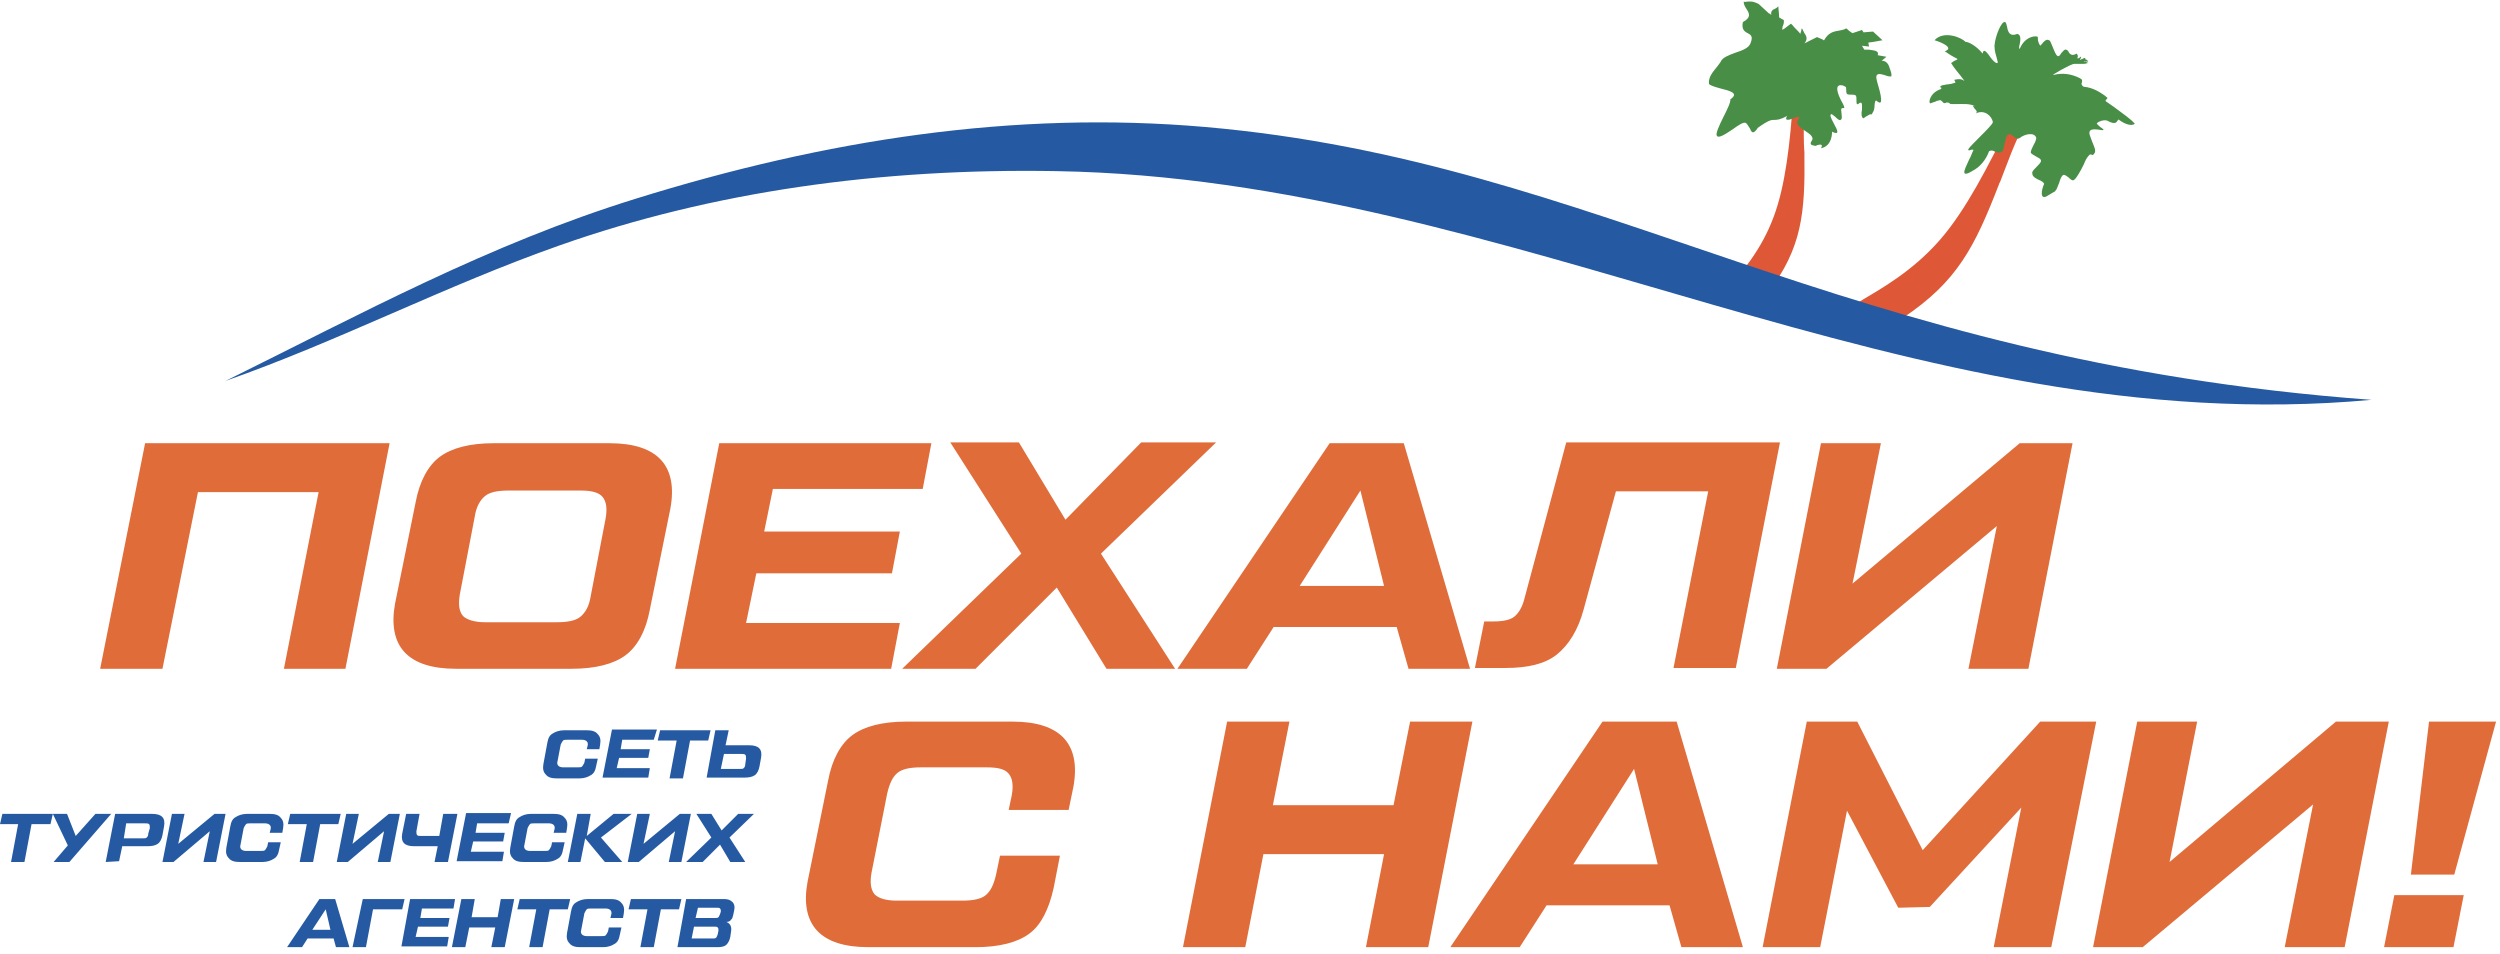 <svg version="1.1" id="Слой_1" xmlns="http://www.w3.org/2000/svg" x="0" y="0" viewBox="0 0 317 121" xml:space="preserve"><style>.st0,.st1,.st2{fill-rule:evenodd;clip-rule:evenodd;fill:#de5837}.st1,.st2{fill:#255aa3}.st2{fill:#488e47}.st3{fill:#e06c3a}.st4{fill:#255aa3}</style><path class="st0" d="m229.1 11.7-1.7.4c-.4 6-1 11.4-2.5 15.4-1.6 4.3-4.1 7.1-6.1 9.4-.4.4-.8.9-1.1 1.3 1.9.4 4.8 0 6.5-1.1 4.3-5.7 4.7-10.1 4.6-17.6v-.2c-.1-.9-.2-5.4.3-7.6zm28 3.4-2-.1c-3 6.1-5.8 11.6-9.1 15.4-3.5 4-7.3 6.1-10.3 7.9-.6.3-1.1.7-1.7 1 1.9 1 5 1.6 7.3 1 6.9-4.6 9.1-9 12.2-17 0 0 0-.1.1-.2.5-1.2 2.1-5.9 3.5-8z"/><path class="st1" d="M28.6 48.3c17.2-8.5 33.3-17.3 52-23.1 24.1-7.5 48-11.2 72.2-9.1 50.5 4.4 80.1 29.6 147.9 34.6-58.8 5.4-108.7-28-166.7-29-22.4-.4-43.7 2.6-63 9.4-14.5 5.1-27.9 12.1-42.4 17.2z"/><path class="st2" d="M230.9 18.8c1.5-.3 1.4-2.1 1.4-2.1 1 .5.7-.2.3-.9-.2-.4-.5-.9-.5-1.2.1-.3.3 0 .6.2.3.3.6.6.8.3.1-.2 0-.5 0-.8 0-.2-.1-.4 0-.5 0-.1.1-.1.2-.1s.3.1 0-.5c-.9-1.6-.9-2.3-.4-2.4.2 0 .4 0 .7.2.1 0 .1.2.1.4s0 .4.1.5c.1.1.3.1.5.1s.5 0 .6.1c.1.1.1.3.1.6s0 .6.2.5c.6-.5.5.1.5.7-.1.5-.1 1 .2 1.1.1-.1.4-.3.8-.5h.1c.1 0 .1.1.3-.3.1-.1.2-.5.2-.9 0-.2.1-.5.1-.5.1-.1.2 0 .3.1.2.1.3.2.4 0 .1-.4-.1-1.2-.3-1.9-.2-.7-.4-1.3-.2-1.5.2-.2.5-.1.9 0 .3.1.5.2.9.2.1-.2 0-.5-.1-.8 0-.1-.1-.2-.1-.3-.1-.3-.3-.9-1-.9l.6-.5-1.1-.2c.2-.6-.5-.6-1.1-.7h-.6l-.3-.5.9.1-.1-.5.7-.1 1.1-.2-1.2-1.1-1.2.1-.2-.3-1.2.4s-.2-.1-.3-.2c-.2-.1-.3-.3-.5-.4-.3.2-.6.2-1 .3-.7.1-1.3.3-1.8 1.2-.1 0-.1 0-.2-.1-.2-.1-.5-.2-.7-.3l-1.2.6c-.1.1-.3.1-.4.2.5-.6.2-1 0-1.3l-.3-.6c-.1.1-.1.2-.1.3 0 .1-.1.2-.1.4-.3-.4-.7-.7-1-1.1l-.2-.2c-.3.2-.5.4-.8.6-.1.1-.2.1-.3.2 0-.2 0-.4.1-.6.1-.2.1-.4.1-.6 0-.1-.1-.1-.3-.2-.1-.1-.2-.1-.3-.2 0-.5-.1-.9-.1-1.4-.1.1-.2.2-.4.3-.3.1-.6.3-.5.8-.1-.1-.2-.2-.3-.2-.4-.4-.9-.8-1.3-1.2-.8-.4-1.1-.3-1.4-.3-.2 0-.3.1-.5 0 0 .4.2.7.4 1 .3.5.6 1-.5 1.6-.2.9.2 1.2.6 1.4.4.2.7.4.4 1.2-.2.7-1.1 1-2 1.3-.8.3-1.6.6-1.8 1.1-.1.2-.3.4-.5.7-.5.6-1.1 1.3-1 2.1 0 .2.7.4 1.4.6 1.2.3 2.5.6 1.3 1.4.1.3-.4 1.3-.9 2.3-.5 1-1 2.1-.8 2.3.2.4 1.1-.2 2-.8.7-.5 1.4-1 1.7-.8.2.2.3.4.5.7.2.5.4.8 1-.1 1.4-1 1.7-1 2.1-1 .3 0 .7 0 1.6-.5-.4.7.3.5.8.3s1-.4.6.2c-.4.5.3 1 .9 1.4.6.4 1.2.8.8 1.3-.3.5.1.5.5.6.7-.3 1-.2.7.3zm19.5-5c.2.2.4.4.1.6 1.2-.6 2.1.4 2.2 1.1-.1.3-.8 1-1.6 1.8-.7.7-1.4 1.4-1.5 1.6-.1.2.1.2.3.1.2 0 .4-.1.3.1-.2.4-.3.8-.5 1.1-.7 1.5-1.2 2.5.7 1.3 1-.6 1.6-1.7 1.8-2.3.3-.2.5-.1.7 0 .3.1.6.3 1 0 .1-.1.2-.6.3-1 .1-.5.2-1 .4-1.1.2-.2.5 0 .7.2.3.2.5.4.8.2.6-.5 1.9-.8 2.1 0 0 .1-.1.5-.3.8-.2.4-.4.8-.4 1 0 .2.3.3.6.5s.7.3.7.6c0 .2-.3.5-.6.8-.3.3-.6.6-.5.8 0 .4.4.6.8.8.3.1.6.3.7.5-.4.9-.5 2 .3 1.6.3-.2.7-.4 1-.6.1 0 .1 0 .1-.1.2-.1.3-.6.5-1 .1-.4.3-.9.5-1 .2-.1.4.1.7.3.2.2.5.5.7.3.3-.2.8-1.1 1.2-1.9.2-.5.4-.9.6-1.1.2-.3.3-.2.4-.2.1.1.2.1.4-.2.2-.3-.1-.9-.3-1.4-.2-.6-.5-1.1-.3-1.4.2-.3.9-.2 1.5-.1h.1c.3 0 0-.2-.3-.4-.2-.2-.5-.4-.4-.5.4-.3 1.1-.5 1.5-.2.8.4 1 .1 1.1-.1.1-.1.1-.2.2-.1.8.6 1.6.8 2 .5-.5-.6-1.4-1.2-2.6-2.1-.3-.2-.7-.5-1-.7-.2-.1-.1-.2 0-.3.1-.1.2-.2 0-.3 0 0-.1 0-.1-.1-.6-.4-1.5-1.1-2.8-1.2-.3-.2-.3-.4-.2-.6 0-.2.1-.3-.3-.5-1-.5-2.1-.7-3.3-.4-.6.2 2.2-1.4 2.6-1.4h1c.4 0 .4 0 .7-.1h.1l-.2-.1-.2-.1h-.1c-.1-.1-.1-.1.2 0h.3s-.1-.2-.4-.3c.1-.2-.1-.2-.4 0-.1 0-.1 0-.2.1-.1 0-.1 0 0-.1 0-.1.1-.2.1-.3-.1 0-.1 0-.2.1s-.2.1-.3.1c.1-.3.1-.3 0-.5l-.1-.1c-.3.2-.6.2-.7.1-.2-.1-.2-.2-.3-.3 0-.1-.1-.2-.3-.3-.2-.1-.4.2-.6.4-.2.3-.3.5-.5.4-.2-.1-.4-.6-.6-1.1-.2-.4-.3-.9-.5-.9-.3-.2-.7.2-.9.5l-.2.2c-.2-.3-.3-.6-.3-.9v-.2c-.1-.2-1.6-.2-2.3 1.5-.1 0-.1-.3 0-.6.1-.5.2-1.2-.3-1.3-1 .4-1.2-.3-1.3-.9-.1-.3-.1-.6-.3-.6-.4-.1-1.2 1.7-1.3 3 0 .7.2 1.2.3 1.6.1.4.2.6 0 .6s-.6-.4-1-1c-.3-.4-.7-.9-.8-.2-.8-1-1.8-1.5-2.2-1.5-.4-.5-2.7-1.5-3.9-.2 1 .3 2.5 1 1.3 1.4 1.1.8 1.6.9 1.6 1 0 .1-.3.1-.8.5.5.8.9 1.2 1.2 1.6.2.3.4.5.5.7-.3-.3-.7-.3-1.2-.2-.1 0-.1.1 0 .2 0 .1.1.2 0 .2-.3.1-.7.2-1 .2-.4.1-.7.1-.8.2-.1.1-.1.2 0 .2s.1.1 0 .2c-1.5.5-1.6 1.9-1.3 1.8.3-.1.5-.2.6-.2.1-.1.2-.1.6-.2.1 0 .2.1.3.2.1.1.2.3.5.1.2 0 .3 0 .4.1.1.1.2.1.3.1h.5c.9 0 1.8-.1 2.5.3-.5-.2-.3 0-.1.3z"/><path class="st3" d="m12.7 84.8 5.7-28.6h31l-5.6 28.6H36l4.4-22.4H25.1l-4.5 22.4h-7.9zM57.8 84.8c-3 0-5.2-.7-6.5-2.1-1.3-1.4-1.7-3.5-1.2-6.2l2.6-12.8c.5-2.7 1.6-4.7 3.1-5.8 1.5-1.1 3.8-1.7 6.8-1.7h14.7c3 0 5.2.7 6.5 2.1 1.3 1.4 1.7 3.5 1.2 6.2l-2.6 12.8c-.5 2.7-1.6 4.7-3.1 5.8-1.5 1.1-3.8 1.7-6.8 1.7H57.8zm3.7-5.9h9.1c1.4 0 2.4-.2 3-.7.6-.5 1.1-1.3 1.3-2.6l1.9-9.9c.2-1.2.1-2.1-.4-2.7-.5-.6-1.5-.8-2.8-.8h-9.1c-1.4 0-2.4.2-3 .7s-1.1 1.3-1.3 2.6l-1.9 9.9c-.2 1.2-.1 2.1.4 2.7.5.5 1.5.8 2.8.8zM117 62H98l-1.1 5.4h17.2l-1 5.3H95.9L94.6 79h19.5l-1.1 5.8H85.6l5.6-28.6h26.9L117 62zM114.4 84.8l15.1-14.6-9-14.1h8.7l5.9 9.8 9.6-9.8h9.5l-14.6 14.1 9.4 14.6h-8.7L134 74.5l-10.3 10.3h-9.3zM178.6 84.8l-1.5-5.3h-15.6l-3.4 5.3h-8.8l19.3-28.6h9.4l8.4 28.6h-7.8zm-13.8-10.5h10.7l-3-12.1-7.7 12.1zM187 84.8l1.2-6h1.2c1.2 0 2.1-.2 2.6-.6.5-.4 1-1.1 1.3-2.3l5.3-19.8h27.1l-5.6 28.6h-7.9l4.4-22.4h-11.7l-4.1 15c-.7 2.6-1.9 4.5-3.4 5.7-1.5 1.2-3.7 1.7-6.5 1.7H187v.1zM256.1 56.2h6.7l-5.6 28.6h-7.6l3.6-18.1-21.6 18.1h-6.3l5.6-28.6h7.6L234.9 74l21.2-17.8zM110.1 120.1c-3 0-5.2-.7-6.5-2.1-1.3-1.4-1.7-3.5-1.2-6.2L105 99c.5-2.7 1.6-4.7 3.1-5.8s3.8-1.7 6.8-1.7h13.5c3 0 5.2.7 6.5 2.1 1.3 1.4 1.7 3.5 1.2 6.2l-.6 2.9h-7.6l.4-1.9c.2-1.2.1-2.1-.4-2.7-.5-.6-1.4-.8-2.8-.8h-8.3c-1.4 0-2.4.2-3 .7-.6.5-1 1.3-1.3 2.6l-2 10.1c-.2 1.2-.1 2.1.4 2.7.5.5 1.4.8 2.8.8h8.3c1.4 0 2.4-.2 3-.7.6-.5 1-1.3 1.3-2.6l.5-2.4h7.6l-.8 4.1c-.6 2.7-1.6 4.7-3.1 5.8-1.5 1.1-3.8 1.7-6.8 1.7h-13.6zM178.8 91.5h7.9l-5.6 28.6h-7.9l2.3-11.8h-15.3l-2.3 11.8H150l5.6-28.6h7.9l-2.1 10.6h15.3l2.1-10.6zM213.2 120.1l-1.5-5.3h-15.6l-3.4 5.3h-8.8l19.3-28.6h9.4l8.4 28.6h-7.8zm-13.7-10.5h10.7l-3-12.1-7.7 12.1zM258.7 91.5h7.1l-5.7 28.6h-7.3l3.5-17.7-11.6 12.6-4 .1-6.5-12.3-3.4 17.3h-7.3l5.6-28.6h6.4l8.3 16.3 14.9-16.3zM296.2 91.5h6.7l-5.6 28.6h-7.6l3.6-18.1-21.6 18.1h-6.3l5.6-28.6h7.6l-3.5 17.8 21.1-17.8zM302.3 120.1l1.3-6.6h8.8l-1.3 6.6h-8.8zm5.7-28.6h8.5l-5.3 19.4h-5.5l2.3-19.4z"/><path class="st4" d="M70.6 98.7c-.6 0-1.1-.1-1.4-.5-.3-.3-.4-.7-.3-1.3l.5-2.7c.1-.6.3-1 .7-1.2.3-.2.8-.4 1.4-.4h2.9c.6 0 1.1.1 1.4.5.3.3.4.7.3 1.3l-.1.6h-1.6l.1-.4c.1-.3 0-.5-.1-.6-.1-.1-.3-.2-.6-.2H72c-.3 0-.5 0-.6.1-.1.1-.2.3-.3.5l-.4 2.1c-.1.3 0 .5.1.6.1.1.3.2.6.2h1.8c.3 0 .5 0 .6-.1.1-.1.2-.3.3-.5l.1-.5h1.6l-.2.9c-.1.6-.3 1-.7 1.2-.3.2-.8.4-1.4.4h-2.9zM82.9 93.8h-4l-.2 1.2h3.7l-.2 1.1h-3.7l-.3 1.3h4.2l-.2 1.2h-5.8l1.2-6.1h5.7l-.4 1.3zM90.1 92.6l-.3 1.3h-2.3l-.9 4.8h-1.7l.9-4.8h-2.4l.3-1.3h6.4zM90.7 92.6h1.7l-.4 1.9h3c1.2 0 1.7.5 1.5 1.6l-.2 1.1c-.1.5-.3.9-.6 1.1-.3.2-.7.3-1.3.3h-4.8l1.1-6zm1.1 3-.4 1.9h2.4c.3 0 .4 0 .5-.1.1-.1.2-.2.2-.5l.1-.7c0-.2 0-.4-.1-.5-.1-.1-.3-.1-.5-.1h-2.2zM42.6 120.1l-.3-1.1H39l-.7 1.1h-1.9l4.1-6.1h2l1.8 6.1h-1.7zm-3-2.2h2.3l-.6-2.6-1.7 2.6zM51.3 114l-.3 1.3h-3.7l-.9 4.8h-1.7L46 114h5.3zM57.5 115.2h-4l-.2 1.2H57l-.2 1.1H53l-.3 1.3h4.2l-.2 1.2h-5.8l1.1-6h5.7l-.2 1.2zM63.5 114h1.7l-1.2 6.1h-1.7l.5-2.5h-3.3l-.5 2.5h-1.7l1.2-6.1h1.7l-.4 2.3h3.3l.4-2.3zM72.3 114l-.3 1.3h-2.3l-.9 4.8h-1.7l.9-4.8h-2.4l.3-1.3h6.4zM73.6 120.1c-.6 0-1.1-.1-1.4-.5-.3-.3-.4-.7-.3-1.3l.5-2.7c.1-.6.3-1 .7-1.2.3-.2.8-.4 1.4-.4h2.9c.6 0 1.1.1 1.4.5.3.3.4.7.3 1.3l-.1.6h-1.6l.1-.4c.1-.3 0-.5-.1-.6-.1-.1-.3-.2-.6-.2H75c-.3 0-.5 0-.6.1-.1.1-.2.3-.3.5l-.4 2.1c-.1.3 0 .5.1.6.1.1.3.2.6.2h1.8c.3 0 .5 0 .6-.1.1-.1.2-.3.3-.5l.1-.5h1.6l-.2.9c-.1.6-.3 1-.7 1.2-.3.2-.8.4-1.4.4h-2.9zM86.4 114l-.3 1.3h-2.3l-.9 4.8h-1.7l.9-4.8h-2.4l.3-1.3h6.4zM91.8 114c.5 0 .8.1 1.1.4.2.2.3.6.2 1l-.1.5c-.1.3-.1.6-.3.7-.1.2-.3.3-.6.3.5.2.7.6.6 1.2l-.1.7c-.1.5-.3.8-.5 1-.2.2-.6.3-1.1.3h-5.1L87 114h4.8zm-.7 4c0-.2 0-.3-.1-.4-.1-.1-.2-.1-.4-.1H88l-.3 1.5h2.7c.2 0 .3 0 .4-.1.1-.1.1-.2.2-.4l.1-.5zm-2.6-2.9-.3 1.3h2.5c.2 0 .3 0 .4-.1.1-.1.1-.2.2-.4l.1-.3c0-.2 0-.3-.1-.4-.1-.1-.2-.1-.4-.1h-2.4zM6.7 103.2l-.3 1.3H4l-.9 4.8H1.4l.9-4.8H0l.3-1.3h6.4zM12.1 103.2h2l-5.3 6.1h-2l1.8-2.1-1.9-4h1.8l1.1 2.8 2.5-2.8zM13.4 109.3l1.2-6.1h4.7c1.2 0 1.7.5 1.5 1.6l-.2 1.1c-.1.5-.3.9-.6 1.1-.3.2-.7.3-1.3.3h-3.2l-.4 1.9-1.7.1zm2.3-3h2.4c.3 0 .4 0 .5-.1.1-.1.2-.2.2-.5l.2-.7c0-.2 0-.4-.1-.5-.1-.1-.3-.1-.5-.1H16l-.3 1.9zM27.2 103.2h1.4l-1.2 6.1h-1.6l.8-3.9-4.6 3.9h-1.4l1.2-6.1h1.6l-.8 3.8 4.6-3.8zM30.4 109.3c-.6 0-1.1-.1-1.4-.5-.3-.3-.4-.7-.3-1.3l.5-2.7c.1-.6.3-1 .7-1.2.3-.2.8-.4 1.4-.4h2.9c.6 0 1.1.1 1.4.5.3.3.4.7.3 1.3l-.1.6h-1.6l.1-.4c.1-.3 0-.5-.1-.6-.1-.1-.3-.2-.6-.2h-1.8c-.3 0-.5 0-.6.1-.1.1-.2.3-.3.5l-.4 2.1c-.1.3 0 .5.1.6s.3.2.6.2H33c.3 0 .5 0 .6-.1.1-.1.2-.3.3-.5l.1-.5h1.6l-.2.9c-.1.6-.3 1-.7 1.2-.3.2-.8.4-1.4.4h-2.9zM43.2 103.2l-.3 1.3h-2.3l-.9 4.8H38l.9-4.8h-2.4l.3-1.3h6.4zM49.3 103.2h1.4l-1.2 6.1h-1.6l.8-3.9-4.6 3.9h-1.4l1.2-6.1h1.6l-.8 3.8 4.6-3.8zM55.1 109.3l.4-2h-3c-1.2 0-1.7-.5-1.5-1.6l.5-2.5h1.7l-.4 2.2c0 .2 0 .4.1.5.1.1.3.1.5.1h2.3l.5-2.8H58l-1.2 6.1h-1.7zM64.5 104.4h-4l-.2 1.2H64l-.2 1.1H60l-.3 1.3h4.2l-.2 1.2h-5.8l1.2-6.1h5.7l-.3 1.3zM66.4 109.3c-.6 0-1.1-.1-1.4-.5-.3-.3-.4-.7-.3-1.3l.5-2.7c.1-.6.3-1 .7-1.2.3-.2.8-.4 1.4-.4h2.9c.6 0 1.1.1 1.4.5.3.3.4.7.3 1.3l-.1.6h-1.6l.1-.4c.1-.3 0-.5-.1-.6-.1-.1-.3-.2-.6-.2h-1.8c-.3 0-.5 0-.6.1-.1.1-.2.3-.3.5l-.4 2.1c-.1.3 0 .5.1.6s.3.2.6.2H69c.3 0 .5 0 .6-.1.1-.1.2-.3.3-.5l.1-.5h1.6l-.2.9c-.1.6-.3 1-.7 1.2-.3.2-.8.4-1.4.4h-2.9zM80.1 103.2l-3.9 3 2.7 3.1h-2.2l-2.5-3-.6 3H72l1.2-6.1h1.7l-.5 2.8 3.4-2.8h2.3zM86.2 103.2h1.4l-1.2 6.1h-1.6l.8-3.9-4.6 3.9h-1.4l1.2-6.1h1.6l-.8 3.8 4.6-3.8zM87 109.3l3.2-3.1-1.9-3h1.9l1.3 2.1 2.1-2.1h2l-3.1 3 2 3.1h-1.9l-1.3-2.2-2.2 2.2H87z"/></svg>